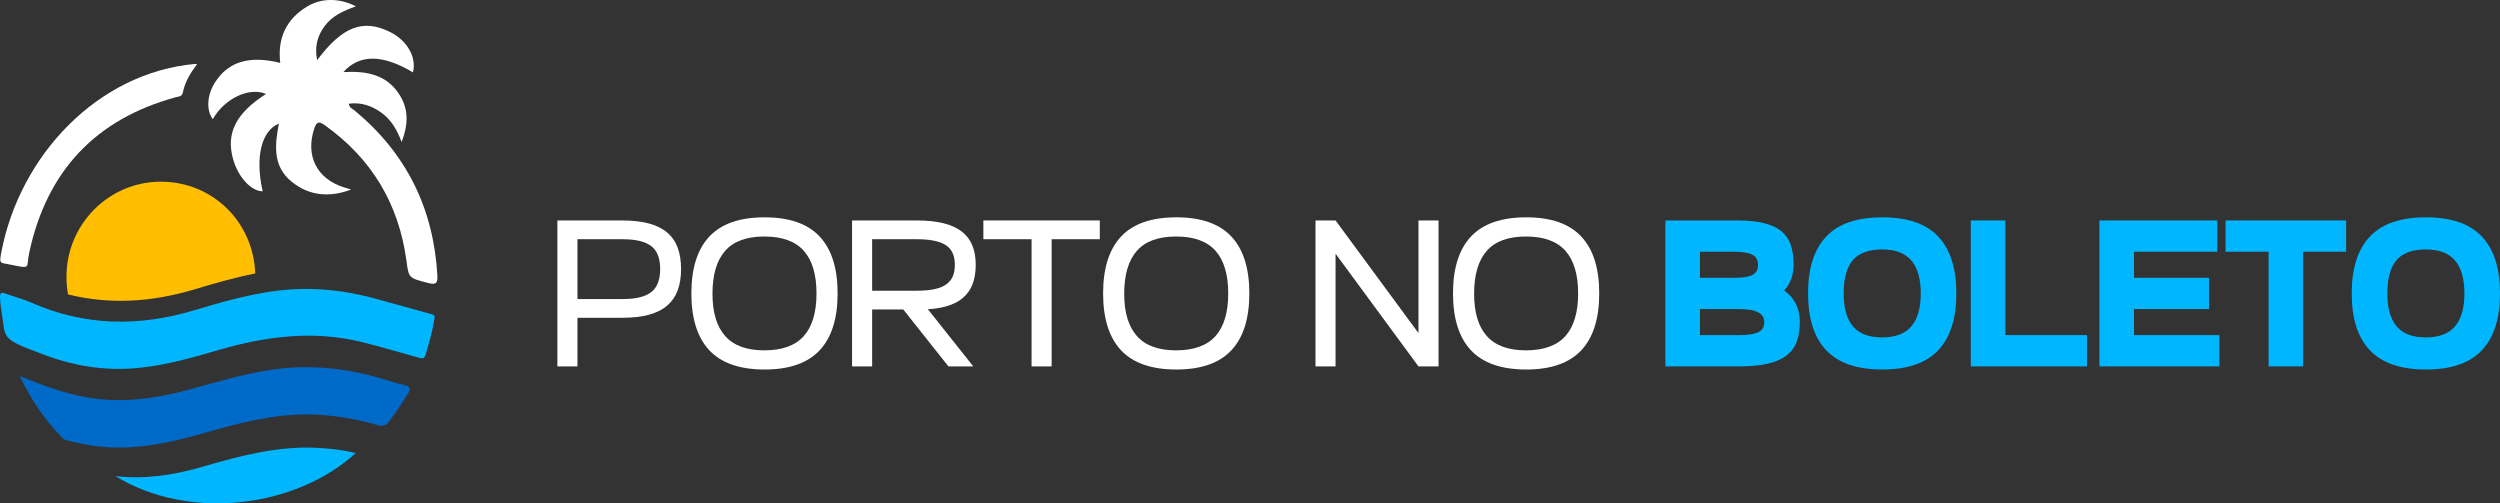 <svg xmlns="http://www.w3.org/2000/svg" width="298" height="60" viewBox="0 0 298 60" fill="none"><rect x="0" y="0" width="298" height="60" fill="#333333" stroke="none"/><g id="Modo_de_isolamento" clip-path="url(#clip0_1_27)"><path id="Vector" d="M41.862 22.592C39.297 23.556 36.871 23.371 34.758 21.654C32.493 19.811 32.748 17.281 33.247 14.732C31.136 15.59 30.395 18.782 31.312 22.804C29.936 22.796 28.39 21.12 27.787 18.979C26.913 15.882 28.115 13.499 31.707 11.203C29.729 10.334 26.754 11.741 25.367 14.2C24.55 13.121 24.672 11.285 25.665 9.767C27.258 7.331 29.739 6.589 33.406 7.499C33.051 4.546 34.127 2.264 36.643 0.758C38.356 -0.267 40.487 -0.242 42.426 0.756C40.972 1.278 39.648 1.853 38.737 3.054C37.833 4.25 37.476 5.564 37.804 7.173C40.807 3.157 43.27 2.225 46.474 3.802C48.538 4.819 49.693 6.846 49.221 8.627C45.635 6.476 42.864 6.429 40.927 8.594C43.698 8.432 46.171 8.88 47.699 11.421C48.701 13.088 48.677 14.859 47.874 16.929C47.314 15.434 46.613 14.265 45.476 13.442C44.313 12.6 43.044 12.166 41.567 12.363C41.644 12.86 42.041 12.982 42.31 13.205C48.44 18.299 51.684 24.85 52.134 32.842C52.193 33.885 51.857 33.941 51.009 33.723C48.707 33.132 48.73 33.154 48.45 31.09C47.532 24.281 44.288 18.893 38.713 14.925C38.038 14.444 37.745 14.471 37.464 15.311C36.384 18.55 37.743 21.304 40.992 22.331C41.282 22.422 41.573 22.506 41.864 22.592H41.862Z" fill="white"></path><path id="Vector_2" d="M51.767 38.032C51.553 39.515 51.142 40.889 50.734 42.266C50.545 42.906 50.152 42.693 49.779 42.592C47.587 41.994 45.411 41.339 43.209 40.791C37.438 39.353 31.77 40.057 26.147 41.694C23.055 42.594 19.956 43.49 16.74 43.833C12.494 44.285 8.585 43.615 4.645 42.054C3.887 41.754 2.936 41.425 2.217 41.078C1.086 40.532 0.581 40.096 0.448 38.979C0.306 37.794 0.043 36.623 0.004 35.422C-0.012 34.943 0.118 34.803 0.587 34.974C1.638 35.356 2.732 35.635 3.753 36.083C10.104 38.876 16.554 38.965 23.132 36.989C26.312 36.034 29.513 35.12 32.817 34.68C36.983 34.126 41.07 34.557 45.099 35.695C47.122 36.266 49.147 36.822 51.174 37.379C51.549 37.482 51.948 37.533 51.769 38.034L51.767 38.032Z" fill="#00B7FF"></path><path id="Vector_3" d="M2.359 44.837C5.142 45.948 7.648 46.885 10.298 47.359C14.533 48.115 18.657 47.505 22.749 46.388C25.982 45.505 29.189 44.521 32.524 44.046C37.036 43.406 41.436 43.903 45.776 45.207C46.586 45.451 47.391 45.731 48.218 45.905C48.992 46.07 48.962 46.421 48.611 46.967C47.894 48.089 47.163 49.194 46.36 50.258C45.947 50.806 45.576 50.831 44.981 50.662C41.699 49.732 38.362 49.235 34.94 49.449C31.397 49.668 27.995 50.572 24.603 51.541C20.645 52.673 16.662 53.604 12.496 53.289C11.005 53.176 9.546 52.883 8.1 52.525C7.876 52.47 7.621 52.39 7.466 52.234C5.403 50.139 3.759 47.746 2.355 44.837H2.359Z" fill="#006AC9"></path><path id="Vector_4" d="M23.487 7.649C22.697 8.697 22.039 9.798 21.796 11.022C21.694 11.536 21.287 11.496 20.945 11.591C11.405 14.2 5.592 20.364 3.49 30.087C3.394 30.533 3.368 30.866 3.315 31.229C3.27 31.535 3.325 31.916 2.618 31.802C2.219 31.739 1.811 31.667 1.353 31.566C-0.012 31.262 -0.132 31.579 0.178 29.972C2.398 18.494 11.651 8.691 23.202 7.625C23.232 7.623 23.418 7.602 23.487 7.649Z" fill="white"></path><path id="Vector_5" d="M13.739 56.748C17.227 57.155 20.637 56.65 24.01 55.67C28.574 54.345 33.159 53.107 37.981 53.392C39.456 53.478 40.925 53.639 42.398 54.008C35.235 60.546 22.558 62.142 13.741 56.746L13.739 56.748Z" fill="#00B7FF"></path><path id="Vector_6" d="M30.425 32.595C27.956 33.082 25.536 33.783 23.128 34.506C18.052 36.03 13.05 36.323 8.112 35.095C7.986 34.417 7.921 33.719 7.921 33.006C7.921 26.737 12.961 21.658 19.176 21.658C25.392 21.658 30.212 26.517 30.425 32.595Z" fill="#FFBF00"></path><g id="Group"><path id="Vector_7" d="M66.441 37.884V35.648H74.18C75.034 35.648 75.749 35.574 76.325 35.424C76.9 35.274 77.36 35.05 77.707 34.752C78.051 34.454 78.301 34.08 78.458 33.635C78.615 33.187 78.692 32.665 78.692 32.069C78.692 31.474 78.615 30.95 78.458 30.504C78.301 30.056 78.051 29.689 77.707 29.399C77.362 29.11 76.902 28.89 76.325 28.74C75.749 28.59 75.036 28.516 74.18 28.516H66.441V26.279H74.156C75.404 26.279 76.472 26.4 77.36 26.639C78.248 26.879 78.974 27.244 79.542 27.731C80.108 28.22 80.524 28.824 80.787 29.545C81.05 30.266 81.182 31.106 81.182 32.067C81.182 33.029 81.05 33.869 80.787 34.59C80.524 35.311 80.112 35.917 79.554 36.403C78.996 36.892 78.273 37.26 77.385 37.508C76.496 37.757 75.421 37.88 74.156 37.88H66.441V37.884ZM66.441 26.277H68.832V43.675H66.441V26.277Z" fill="white"></path><path id="Vector_8" d="M84.558 28.191C85.988 26.667 88.182 25.905 91.14 25.905C94.098 25.905 96.267 26.667 97.698 28.191C99.128 29.715 99.843 31.977 99.843 34.976C99.843 37.975 99.128 40.236 97.698 41.76C96.267 43.284 94.082 44.046 91.14 44.046C88.198 44.046 85.988 43.284 84.558 41.76C83.127 40.236 82.412 37.975 82.412 34.976C82.412 31.977 83.127 29.715 84.558 28.191ZM86.444 40.059C87.454 41.195 89.011 41.762 91.115 41.762C93.22 41.762 94.801 41.195 95.811 40.059C96.822 38.926 97.327 37.231 97.327 34.978C97.327 32.725 96.822 31.03 95.811 29.894C94.801 28.76 93.236 28.191 91.115 28.191C88.995 28.191 87.434 28.762 86.432 29.907C85.43 31.051 84.928 32.749 84.928 35.002C84.928 37.256 85.434 38.926 86.444 40.059Z" fill="white"></path><path id="Vector_9" d="M101.566 36.89V34.653H109.305C110.159 34.653 110.874 34.588 111.451 34.454C112.025 34.321 112.485 34.128 112.832 33.871C113.176 33.614 113.427 33.296 113.583 32.914C113.74 32.532 113.818 32.086 113.818 31.572C113.818 31.059 113.74 30.611 113.583 30.231C113.427 29.851 113.176 29.535 112.832 29.286C112.487 29.038 112.027 28.847 111.451 28.715C110.874 28.584 110.161 28.516 109.305 28.516H101.566V26.279H109.281C110.53 26.279 111.597 26.39 112.485 26.614C113.374 26.838 114.099 27.173 114.667 27.62C115.236 28.068 115.649 28.619 115.912 29.274C116.175 29.929 116.307 30.695 116.307 31.572C116.307 32.449 116.179 33.222 115.924 33.883C115.67 34.547 115.27 35.101 114.728 35.549C114.186 35.997 113.492 36.331 112.646 36.555C111.799 36.779 110.784 36.89 109.603 36.89H101.566ZM101.566 26.277H103.958V43.675H101.566V26.277ZM116.012 43.675H113.054L106.152 34.976H109.11L116.012 43.675Z" fill="white"></path><path id="Vector_10" d="M117.218 26.277H131.095V28.514H117.218V26.277ZM122.963 26.277H125.354V43.675H122.963V26.277Z" fill="white"></path><path id="Vector_11" d="M133.636 28.191C135.066 26.667 137.26 25.905 140.218 25.905C143.176 25.905 145.345 26.667 146.775 28.191C148.205 29.715 148.921 31.977 148.921 34.976C148.921 37.975 148.205 40.236 146.775 41.76C145.345 43.284 143.159 44.046 140.218 44.046C137.276 44.046 135.066 43.284 133.636 41.76C132.205 40.236 131.49 37.975 131.49 34.976C131.49 31.977 132.205 29.715 133.636 28.191ZM135.522 40.059C136.532 41.195 138.089 41.762 140.193 41.762C142.298 41.762 143.879 41.195 144.889 40.059C145.899 38.926 146.405 37.231 146.405 34.978C146.405 32.725 145.899 31.03 144.889 29.894C143.879 28.76 142.314 28.191 140.193 28.191C138.073 28.191 136.512 28.762 135.51 29.907C134.507 31.051 134.006 32.749 134.006 35.002C134.006 37.256 134.512 38.926 135.522 40.059Z" fill="white"></path><path id="Vector_12" d="M156.807 26.277H159.198V43.675H156.807V26.277ZM159.198 26.277L170.34 41.413L169.083 43.675L157.473 27.894L159.198 26.277ZM169.083 26.277H171.474V43.675H169.083V26.277Z" fill="white"></path><path id="Vector_13" d="M175.343 28.191C176.773 26.667 178.967 25.905 181.925 25.905C184.883 25.905 187.053 26.667 188.483 28.191C189.913 29.715 190.628 31.977 190.628 34.976C190.628 37.975 189.913 40.236 188.483 41.76C187.053 43.284 184.867 44.046 181.925 44.046C178.983 44.046 176.773 43.284 175.343 41.76C173.913 40.236 173.198 37.975 173.198 34.976C173.198 31.977 173.913 29.715 175.343 28.191ZM177.229 40.059C178.24 41.195 179.796 41.762 181.901 41.762C184.005 41.762 185.586 41.195 186.596 40.059C187.607 38.926 188.112 37.231 188.112 34.978C188.112 32.725 187.607 31.03 186.596 29.894C185.586 28.76 184.021 28.191 181.901 28.191C179.78 28.191 178.219 28.762 177.217 29.907C176.215 31.051 175.714 32.749 175.714 35.002C175.714 37.256 176.219 38.926 177.229 40.059Z" fill="white"></path><g id="Group 1171276477"><path id="Vector_14" d="M198.538 36.841V33.113H206.821C207.314 33.113 207.734 33.084 208.078 33.027C208.423 32.969 208.708 32.877 208.928 32.754C209.15 32.63 209.311 32.468 209.409 32.269C209.506 32.07 209.557 31.829 209.557 31.548C209.557 31.283 209.504 31.051 209.396 30.852C209.288 30.652 209.129 30.496 208.916 30.379C208.702 30.264 208.418 30.172 208.066 30.106C207.712 30.04 207.298 30.007 206.821 30.007H198.514V26.279H207.068C208.382 26.279 209.472 26.39 210.333 26.614C211.197 26.838 211.882 27.169 212.391 27.608C212.9 28.048 213.261 28.594 213.475 29.25C213.689 29.905 213.795 30.671 213.795 31.548C213.795 32.425 213.609 33.173 213.24 33.834C212.87 34.498 212.328 35.048 211.613 35.488C210.898 35.927 210.024 36.262 208.987 36.494C207.952 36.726 206.76 36.841 205.414 36.841H198.536H198.538ZM198.514 26.277H202.631V43.675H198.514V26.277ZM198.514 43.675V39.947H207.29C207.832 39.947 208.292 39.918 208.671 39.861C209.048 39.803 209.362 39.711 209.608 39.587C209.855 39.462 210.032 39.302 210.138 39.103C210.244 38.903 210.299 38.663 210.299 38.382C210.299 38.117 210.242 37.893 210.126 37.71C210.009 37.527 209.83 37.371 209.584 37.238C209.337 37.106 209.026 37.005 208.647 36.94C208.268 36.874 207.824 36.841 207.316 36.841H198.54V33.113H206.157C207.522 33.113 208.728 33.23 209.781 33.46C210.833 33.692 211.709 34.023 212.407 34.454C213.106 34.886 213.636 35.432 213.996 36.096C214.357 36.759 214.538 37.521 214.538 38.382C214.538 39.242 214.418 40.031 214.182 40.693C213.943 41.356 213.544 41.906 212.986 42.346C212.428 42.785 211.684 43.116 210.755 43.34C209.826 43.564 208.673 43.675 207.292 43.675H198.516H198.514Z" fill="#00B7FF"></path><path id="Vector_15" d="M217.69 28.191C219.136 26.667 221.363 25.905 224.37 25.905C227.377 25.905 229.579 26.667 231.026 28.191C232.472 29.715 233.195 31.977 233.195 34.976C233.195 37.975 232.472 40.236 231.026 41.76C229.579 43.284 227.361 44.046 224.37 44.046C221.379 44.046 219.136 43.284 217.69 41.76C216.244 40.236 215.52 37.975 215.52 34.976C215.52 31.977 216.244 29.715 217.69 28.191ZM220.87 38.903C221.61 39.782 222.769 40.22 224.346 40.22C225.922 40.22 227.086 39.78 227.833 38.903C228.581 38.026 228.956 36.716 228.956 34.976C228.956 33.236 228.581 31.928 227.833 31.049C227.086 30.169 225.922 29.732 224.346 29.732C222.769 29.732 221.526 30.172 220.821 31.049C220.114 31.928 219.762 33.236 219.762 34.976C219.762 36.716 220.131 38.024 220.87 38.903Z" fill="#00B7FF"></path><path id="Vector_16" d="M234.92 26.277H239.038V43.675H234.92V26.277ZM236.573 39.947H248.773V43.675H236.573V39.947Z" fill="#00B7FF"></path><path id="Vector_17" d="M250.252 26.277H254.37V43.675H250.252V26.277ZM251.905 26.277H264.303V30.005H251.905V26.277ZM251.905 33.113H263.317V36.841H251.905V33.113ZM251.905 39.947H264.549V43.675H251.905V39.947Z" fill="#00B7FF"></path><path id="Vector_18" d="M265.289 26.277H279.659V30.005H265.289V26.277ZM270.417 26.277H274.534V43.675H270.417V26.277Z" fill="#00B7FF"></path><path id="Vector_19" d="M282.495 28.191C283.941 26.667 286.168 25.905 289.175 25.905C292.182 25.905 294.384 26.667 295.83 28.191C297.277 29.715 298 31.977 298 34.976C298 37.975 297.277 40.236 295.83 41.76C294.384 43.284 292.165 44.046 289.175 44.046C286.184 44.046 283.941 43.284 282.495 41.76C281.048 40.236 280.325 37.975 280.325 34.976C280.325 31.977 281.048 29.715 282.495 28.191ZM285.675 38.903C286.414 39.782 287.573 40.22 289.15 40.22C290.727 40.22 291.89 39.78 292.638 38.903C293.386 38.026 293.76 36.716 293.76 34.976C293.76 33.236 293.386 31.928 292.638 31.049C291.89 30.169 290.727 29.732 289.15 29.732C287.573 29.732 286.331 30.172 285.626 31.049C284.919 31.928 284.567 33.236 284.567 34.976C284.567 36.716 284.935 38.024 285.675 38.903Z" fill="#00B7FF"></path></g></g></g><defs><clipPath id="clip0_1_27"><rect width="298" height="60" fill="white"></rect></clipPath></defs></svg>
